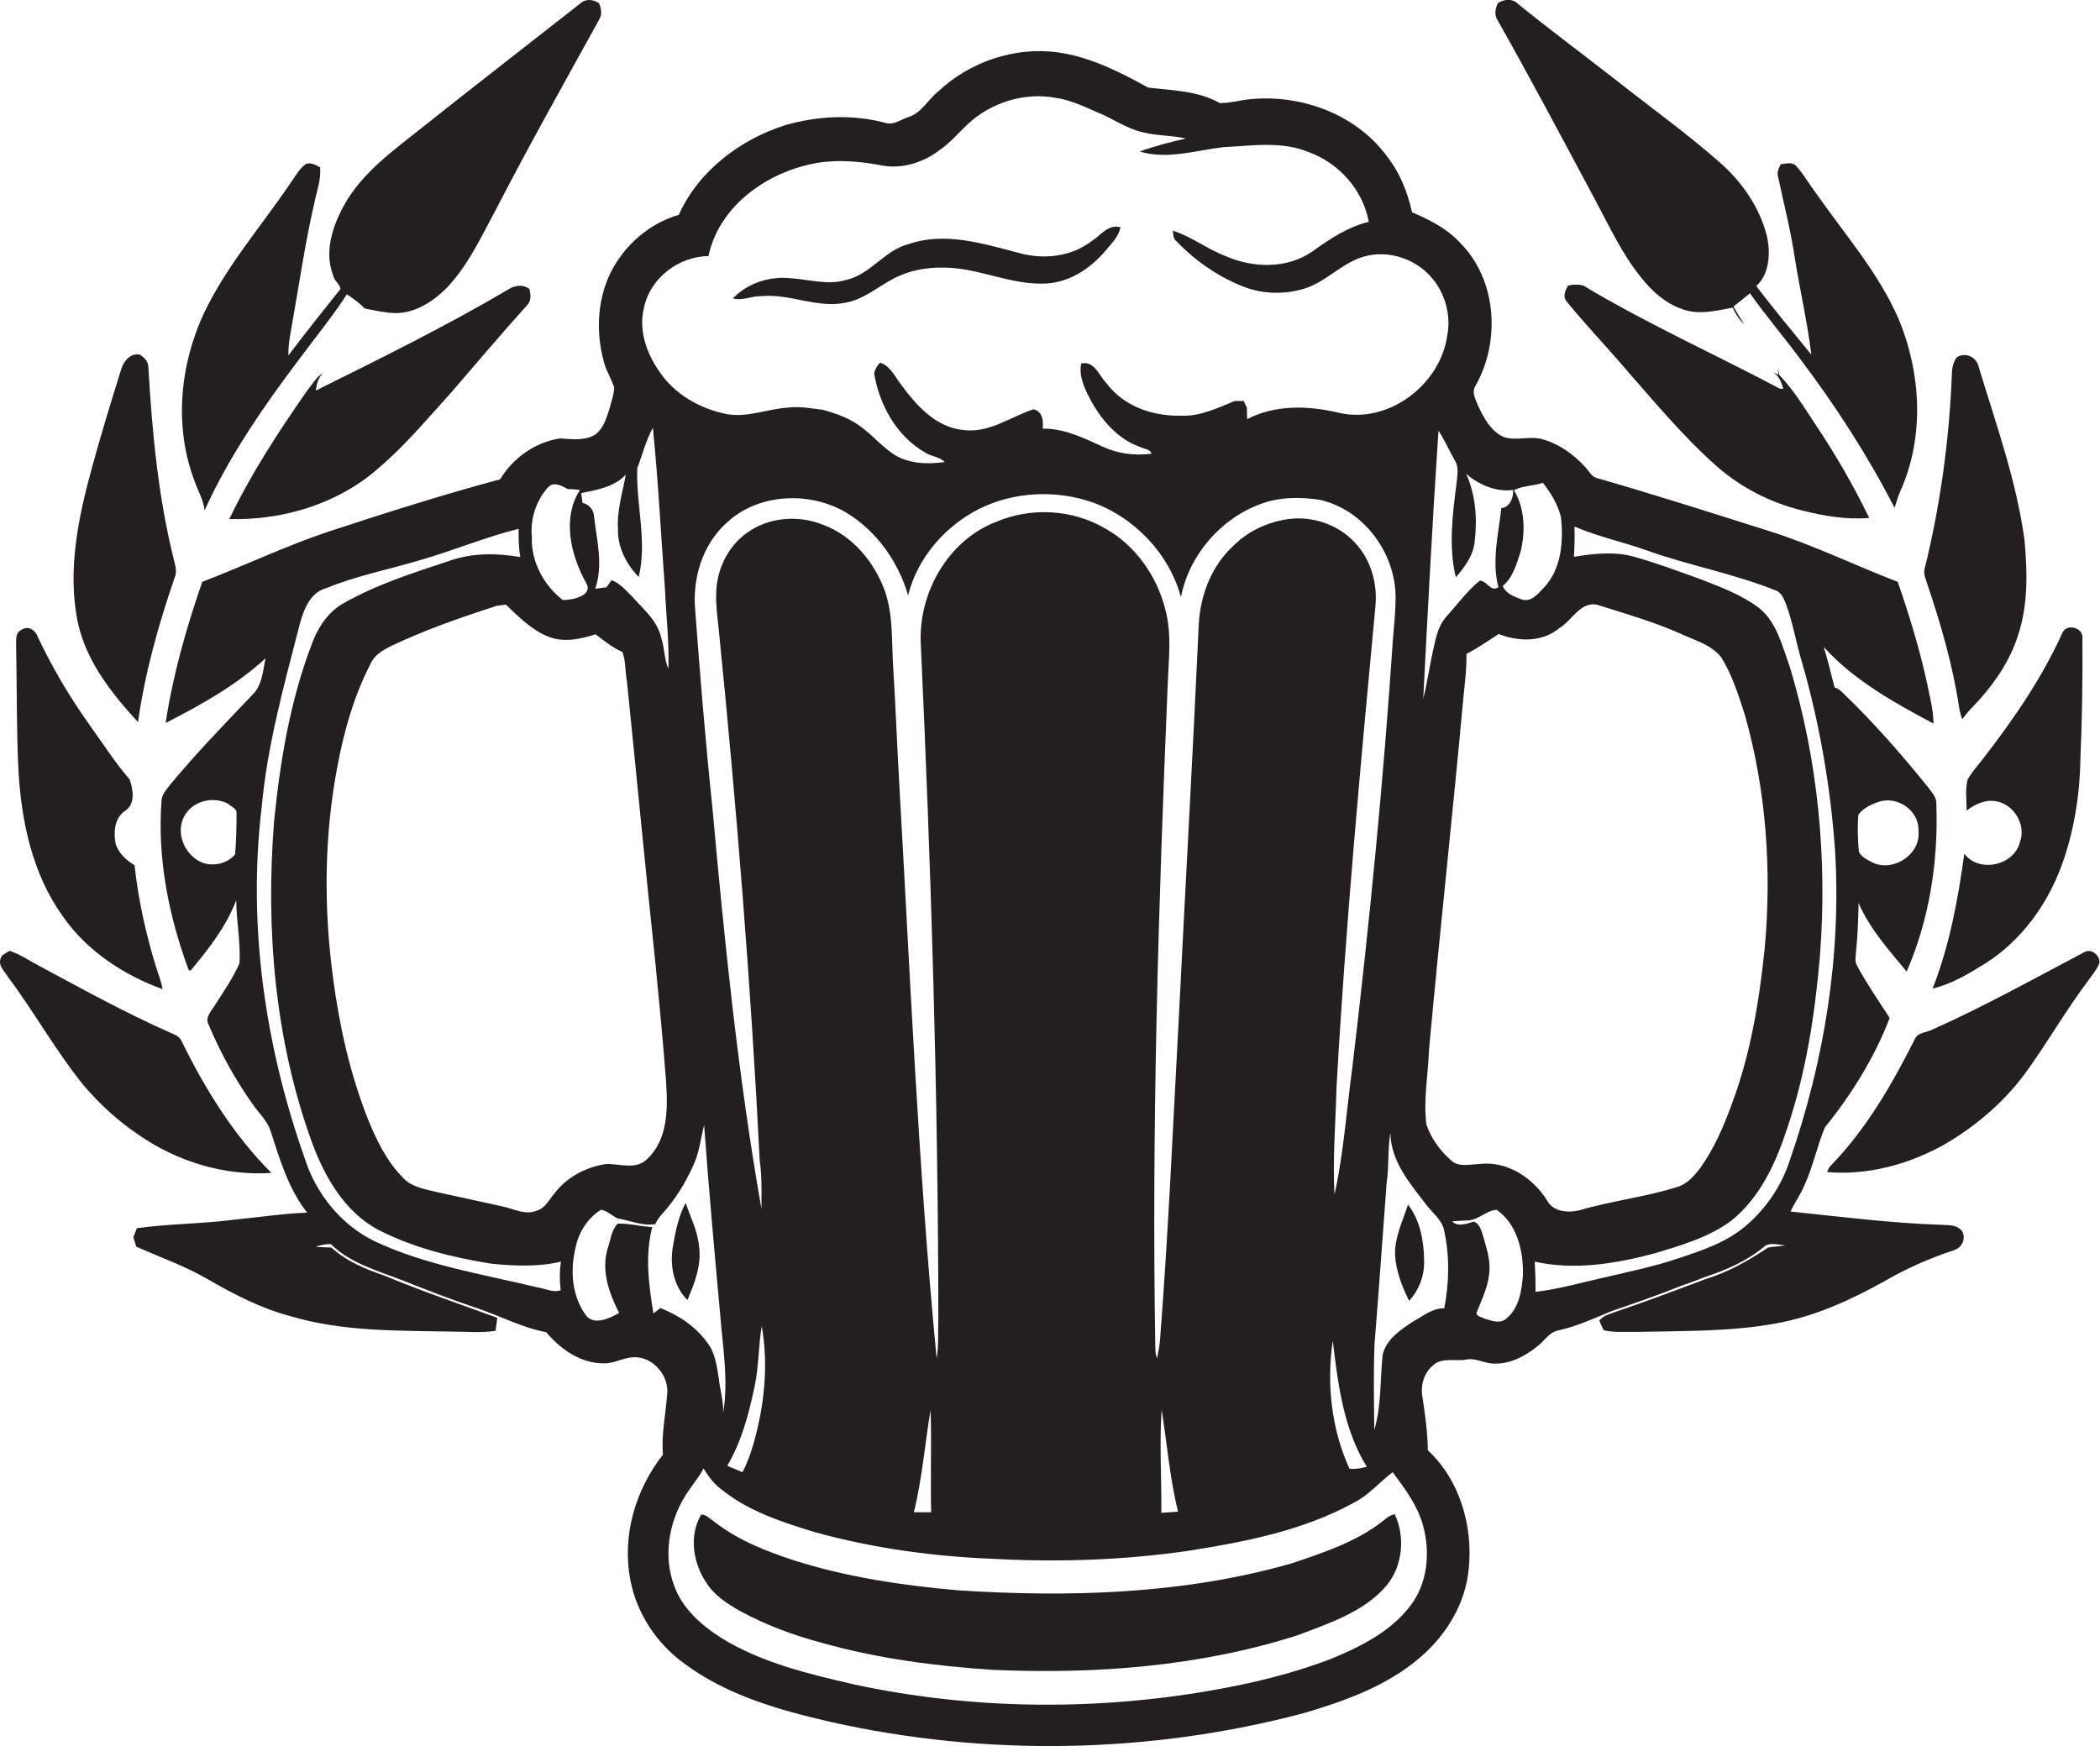<?xml version="1.0" encoding="utf-8"?>
<!-- Generator: Adobe Illustrator 19.2.0, SVG Export Plug-In . SVG Version: 6.00 Build 0)  -->
<svg version="1.1" id="Layer_1" xmlns="http://www.w3.org/2000/svg" xmlns:xlink="http://www.w3.org/1999/xlink" x="0px" y="0px"
	 viewBox="0 0 728.9 606.2" enable-background="new 0 0 728.9 606.2" xml:space="preserve">
<g>
	<path fill="#231F20" d="M71,177.2c8.7-19.2,20.9-36.7,33.6-53.5c5.3-7.1,10.9-14,15.8-21.5c2.2,1.4,4.4,3,6.2,4.9
		c3.5,0.7,7.1,1.5,10.7,1.6c6.6,0,12.5-3.7,17.1-8.1c7.8-7.8,12.4-18,17.6-27.6c11.5-22.3,23.8-44.1,35.9-66.1c1.2-1.8,0.8-4,0-5.8
		c-2-1.4-4.8-1.6-6.6,0.2c-18.1,14.2-36.3,28.3-54.3,42.6c-10.1,8.1-21.2,15.8-27.6,27.4c-4,7.3-6.9,16.1-3.8,24.2
		c0.3,1.9,2.3,3,2.6,4.8c-6.1,7.6-12.2,15.3-18.1,23.1c-0.1-3.7,0.7-7.4,1.3-11c2.5-14,4.5-28.1,7.7-41.9c0.8-4.1,2.4-8.1,2-12.4
		c-1.5-0.8-3.1-1.8-4.9-1.2c-2.2,1.6-3.5,4-5,6.1C91,78.2,78.8,92,70.9,108.5c-8.5,18.1-10.6,39.7-3.3,58.7
		C68.7,170.5,70.7,173.6,71,177.2z"/>
	<path fill="#231F20" d="M554,70c4.8,9,9.1,18.3,15.6,26.3c3.7,4.7,8.3,8.9,14,10.9c5.7,2.3,12,0.7,17.8-0.4c1,2.2,2.3,4.2,4,5.8
		c-1.3-2-2.6-4.1-3.7-6.2c1.9-1.5,3.8-3,5.7-4.6c5.4,7.7,11.6,14.9,17.2,22.5c12.4,16.4,23.6,33.7,33,52c0.6-2,1.2-3.9,2-5.8
		c8.5-18.9,7.2-41.2-0.7-60C651.8,94.3,640,81,630,66.6c-2.3-3-4.1-6.4-6.8-9.2c-1.4-1.3-3.4-0.5-5.1-0.4c-0.7,1.4-1.5,2.9-0.9,4.5
		c1.9,9,4.2,17.9,5.6,27c1.8,11.6,4.5,23,5.9,34.6c-6.4-7.9-13-15.7-19.1-23.8c4.6-4.2,4.9-11.2,3.8-16.9
		c-2.5-10.3-8.8-19.4-16.8-26.3c-11.4-10-23.8-18.9-35.7-28.3c-11.4-8.9-23-17.5-34.2-26.6c-1.9-1.8-4.7-1.5-6.8-0.1
		c-0.9,1.9-1.3,4.1-0.1,5.9C531.6,27.9,542.7,48.9,554,70z"/>
	<path fill="#231F20" d="M673.4,425.2c-17.4-0.6-34.6-2.8-51.9-4.6c1.4-3.1,3.5-5.9,4.8-9.1c3-6.5,4.4-13.6,7.1-20.1
		c9.3-11.5,17.2-24.2,22.5-38c-3.9-6-7.9-11.8-11.3-18.1c-0.9-1.4-0.5-3.2-0.4-4.8c0.6-5.6,0.8-11.3,0.9-17
		c3.9,9,10.5,16.3,16.7,23.8c7.9-18.2,11-38.2,10.3-58c0.2-2.4-1.5-4.1-2.8-5.9c-9.2-11.4-18.8-22.4-29.4-32.6
		c-0.9-0.9-1.8-1.8-3.1-2.1c-1.3-4.7-2.3-9.5-3.8-14.1c10.5,11.6,24.4,19.3,38.1,26.6c0-4.7-1.3-9.3-2.2-13.9
		c-2.6-12-6.2-23.7-10.2-35.3c-14.8-5.7-29.1-12.7-44.2-17.5c-20-6.3-39.9-12.7-60.1-18.5c-2.1-0.5-3-2.7-4.4-4.1
		c-4-4.3-8.9-7.8-14.6-9.4c-4.4-1.3-9.2,0.7-13.5-0.8c-4.5-2-6.9-6.7-8.9-10.9c-0.8-2.1-2.3-4.6-0.9-6.8c8.8-15.4,7.5-37-5.4-49.8
		c-4.5-4.9-10.5-7.9-16.6-10.5c-1.5-6.9-4.2-13.7-8.6-19.3c-10.6-14.6-29.5-21.6-47.1-20c-3.7,0.3-7.3,1.4-11,1.4
		c-7.5-4.3-16.5-4.4-24.9-5.4c-9.8-5.4-20-10.6-31.2-12.2c-15-2.1-30.6,3.2-41.6,13.5c-3.6,2.8-5.8,7.5-10.3,8.9
		c-2.6,0.8-5.1,2.9-7.9,2.1c-11.5-3.1-23.8-2.5-35.1,0.8c-15.6,5-30,15.9-36.8,31.1c-10.2,2.9-18.8,10.5-23.6,19.9
		c-5,10.2-5.3,22.3-1.8,33.1c1,2.3,2.1,4.5,3,6.8c-0.1,2.7-1.1,5.3-1.8,8c-1,3-2,6.2-4.5,8.3c-3.7,2.4-8.3,1.8-12.5,1.5
		c-8.6,1.3-16.4,6.8-20.8,14.2c-20.1,5.4-39.9,11.7-59.7,18.2c-14.9,5-29.1,11.8-43.7,17.4c-5.5,15.9-10.2,32.3-12.7,49
		c12.3-6.3,24.5-13.1,34.7-22.5c-1,4.2-1.1,9.1-4.3,12.4c-9.9,10.4-19.9,20.7-29,31.7c-1.1,1.5-2.5,3-2.8,4.9
		c-1.6,20.2,2.4,40.4,9.4,59.3c0.1,0,0.4,0.1,0.6,0.2c6.3-7.5,12.4-15.3,15.9-24.5c0,7.3,1.6,14.6,1.1,22c-2.3,5.1-5.4,9.6-8.4,14.3
		c-1.2,2.1-3.7,4.3-2.3,6.9c4.1,9.8,9.3,19.2,15.4,27.8c2.1,3,4.9,5.5,6.1,9.1c3.2,9.9,6.2,20.1,12.7,28.4c-8.4,0.3-16.7,1.6-25,2.4
		c-11.3,1.5-22.8,1.4-34.1,3c-0.4,1-0.8,2.1-1.2,3.1c0.3,1.1,0.6,2.2,1,3.3c8.3,3.7,16.9,6.7,24.8,11.3c9,5.2,18.4,10.1,28.6,12.8
		c18.3,5.5,37.6,5,56.6,5.4c4.9,0,9.8,0.5,14.7-0.3c0.2-1.5,0.4-3,0.6-4.5c-13.1-4.8-26.4-9.3-39.3-14.7c-6.6-2.2-13.1-5-18.3-9.7
		c-1.8-0.1-3.6-0.1-5.4-0.2c1.6-0.7,3.4-1,5.2-1c6.8,6.7,16.2,9.2,24.9,12.6c8.8,3.5,17.6,6.9,26.6,9.9c7.8,2.7,15.2,6.6,23.3,8.1
		c5,6,12.2,11,20.3,10.8c3.5,0,6.5-2,9.9-2.1c6.9-0.4,12.8,6.7,11.7,13.4c-0.5,6.8-2,13.6-1.4,20.4c-9.6,12.2-14.3,28.3-11.3,43.6
		c2.2,11.6,9.2,22.1,18.8,29c14.8,11,32.9,16.1,50.7,20.2c54,12.1,111,11.1,164.4-3.1c14.2-4.2,28.7-9.4,40.1-19.2
		c9.2-7.8,15.9-18.8,17-31c1.5-14.8-3.2-30.8-14.2-41c-0.1-6-0.9-12-1.8-18c-0.9-4.2,0.3-8.8,3.6-11.5c3.1-2.9,7.7-1.3,11.5-2
		c3.4-0.7,6.5,1.5,9.9,1.4c5.5,0.1,10.6-2.6,14.8-6c2.4-1.8,4.1-4.9,7.2-5.5c6.4-1.4,12.5-4.2,18.5-6.7c8.1-2.8,16.3-5.6,24.2-8.8
		c2.7-0.9,5.4-1.9,8.1-3c7.3-2.4,14.5-5.5,20.5-10.4c2-2,5.1-0.7,7.6-0.7c-2,0.5-4,0.4-6,0.8c-6.7,4.5-13.7,8.5-21.5,10.9
		c-10.2,3.8-20.4,7.7-30.8,11.2c-2.2,0.9-4.8,1.3-6.3,3.3c0.5,1.1,1,2.2,1.5,3.3c3.6,0.9,7.4,0.5,11.1,0.6c16.4-0.4,32.9,0,49-3
		c13.2-2.4,25.5-8,37.2-14.5c7.7-4.5,15.9-8.1,24.4-10.9c2.7-0.9,4.1-3.9,2.8-6.5C679.1,424.9,675.9,425.4,673.4,425.2z M645,282.9
		c1.6-2.3,4.4-3.6,7-4.5c6.6-2.3,14.3,3.1,13.9,10.2c0.8,7.9-8.5,14.1-15.6,11c-1.9-1-4.1-1.9-5.1-3.9
		C644.8,291.4,644.7,287.1,645,282.9z M81.6,296.6c-2.6,3.2-7.3,4.2-11.1,3c-6-2.3-9.6-9.7-6.8-15.7c2.6-5.7,10-7.7,15.4-4.9
		c1,1,3.1,1.6,3,3.3C82.1,287.1,82,291.9,81.6,296.6z M535.5,167.6c2.8,3.5,5.2,7.5,6.3,11.9c0.9,8.5,0.2,18.1-6,24.6
		c-2,2-4.3,5.1-7.6,4c-2.5-0.9-5.6-2-6.6-4.7c3.6-2.9,4.8-7.7,6.2-11.9c1.7-7.1,1.5-14.9-2.3-21.3
		C528.6,168.5,532.3,168.8,535.5,167.6z M505.6,167.5c-1.4,10.9-2.9,22-0.3,32.9c3-3.4,5.9-7.3,6.5-11.9c1-8,0.5-16.5-2.9-24
		c4.4,3.8,10.4,6.4,16.3,5.6c0.2,2.6-1.2,6.1-4.1,6.3c-1,9.1-3.4,18.4-1,27.5c-3,1.7-3.8-2.3-6.5-2.3c-4.4,3.6-7.8,8.3-11.6,12.5
		c-2.6,2.9-3.5,6.7-4.3,10.4c-1.4,6-2.2,12.1-3.7,18.1c1.6-31,3.2-62.1,5.3-93.1c2.2,3.4,3.8,7.1,5.8,10.6
		C506.4,162.3,505.8,165.1,505.6,167.5z M223.6,106.5c2.2-10.1,12.1-17.5,22.3-17.6c3.5-16.6,18.8-28,34.6-31.7
		c8.2-2,16.7-1.4,24.9,0.1c7.2,1.6,14.8-0.7,20.6-5.1c3.8-2.6,6.7-6.1,10-9.2c8.1-7.5,19.8-11.1,30.6-9c4.8,0.7,9.4,2.8,13.8,4.8
		c5.5,2.1,10.4,5.8,16.2,7.1c4.9,1.3,10,1,15,2.2c-5.4,1.2-10.8,2.6-16,4.5c9.6,2.9,19.4-0.4,29-1.5c9.8-0.5,20.3-2.2,29.6,1.7
		c10.6,3.8,18.9,13.2,20.9,24.2c-7.3,1.8-13.6,6-19.6,10.3c-8.8,6.1-20.6,5.8-30.1,1.6c-6.4-2.4-11.8-6.8-18.3-8.8
		c0.2,1.3,0,2.7,1.2,3.6c6.8,7.1,15.1,12.8,24.3,16.2c6.4,2.2,13.3,2.3,19.8,0.4c7.9-2.3,13.4-9.2,21.3-11.3
		c8.1-2.2,17.1,0.7,22.7,6.8c5.1,5.5,7.4,13.5,5.9,20.9c-2.5,17-20.5,30.6-37.6,26.6c-10.5-2.5-22-2.9-31.8,2.2
		c-0.1-1.3-0.1-2.6-0.1-3.9c-0.3-0.6-0.8-1.8-1.1-2.4c-0.8,0-2.4,0-3.1,0c-6.1,2.5-12.3,5.5-19,5.1c-9.6,0.2-19.6-3.3-25.5-11.2
		c-2.6-2.6-4.2-8-8.8-6.9c-0.9,4.2,1,8.3,2.9,12c3.8,7.3,9.6,14.2,17.6,17c1.3,0.7,3.3,0.6,3.9,2.3c-5.8,0.8-11.8,0-17.1-2.5
		c-6.5-3-13.3-6.3-20.7-6.2c0.3-2.7,0-6-3.2-6.7c-8,2.6-15.3,8.3-24.1,7.2c-9.8-0.8-16.8-8.8-22.2-16.3c-2-2.6-3.5-6-6.9-7.1
		c-1.1,1-1.7,2.3-2.1,3.6c1.8,11.1,7.8,21.9,17.7,27.6c2.1,1.4,5,1.4,6.8,3.3c-5.8,0.8-12.2,0.7-17.4-2.5
		c-5.3-3.4-9.1-8.7-14.7-11.7c-3.1-1.8-6.6-2.9-10-3.9c-4-0.5-8.1-1.3-12.2-0.8c-7.1,0.4-13.9,3.5-21.1,2.3
		c-9.5-1.8-18.6-7-23.9-15.2C224.1,122.1,221.6,114.1,223.6,106.5z M469.4,370.5c-2,14.7-3,29.7-6.2,44.2
		c-0.7-12.4,0.4-24.8,0.7-37.2c3.1-55.8,8.3-111.4,13.5-167c0.8-8.1-1.7-16.7-7.5-22.5c-5.7-6-14.5-8.9-22.7-7.8
		c-7.1,1-13.9,4.1-19,9.2c-7.6,6.9-11.5,17-12.1,27.1c-2.1,46-4.7,92-7,138c-2,37-3.6,74.1-6.5,111.1c-0.2,2-0.6,4-1,6
		c-0.5-1.3-0.6-2.6-0.6-3.9c-1.3-76.7,1.1-153.4,4.3-230c0.3-8.6,1.5-17.5-0.8-26c-2.9-11.7-10.4-22.4-21-28.3
		c-11.3-6.6-25.7-7.4-37.8-2.2c-16.8,6.5-27,24.8-26.1,42.4c3.6,78,6,156,6.1,234c-0.2,4.7,0.2,9.4-0.6,14
		c-6.4-66.5-9.2-133.3-13-200c-0.8-14-1.3-28-2.2-42c-0.4-8.3,0-16.8-2.9-24.8c-3.7-9.9-11.2-18.9-21.3-22.6
		c-8.6-3.5-19-2.7-26.6,2.9c-6.5,4.7-10.3,12.6-10.5,20.6c-0.2,4,0.4,8.1,0.8,12.1c6.2,61.6,11.2,123.3,14.3,185.2
		c0.8,5.5,0.6,11.1,0.6,16.7c-8.1-46-12.8-92.5-17-139c-2.4-22.9-4.3-45.9-6-68.9c-1-11,2.5-22.6,10.7-30.1
		c11-10.5,29-11.3,41.8-3.7c10.5,6.4,18,17,21.4,28.7c3.2-13,12.8-24,24.6-30c12-6,26.5-6.7,39.1-2.4c14.8,5.2,26.9,17.9,31,33
		c2.8-14.5,13.7-27.2,27.6-32.3c6.5-2.5,13.7-2.5,20.5-1.5c15.4,3.4,26.5,18.6,26.4,34.1c0,4.7-0.5,9.3-0.9,14
		C480.2,271.2,475.3,320.9,469.4,370.5z M474.4,509.2c-2,0.6-4,0.9-6,0.7c-6.3-13.8-8-29.5-5.8-44.4
		C464.4,480.4,466.3,496.1,474.4,509.2z M403.2,489.4c1.9,11.8,2.8,23.8,5.7,35.4c-2,0.1-3.9,0.3-5.8,0.4
		C403.2,513.3,402.4,501.3,403.2,489.4z M323.2,525c-2,0-4,0-6,0c2.9-11.7,3.8-23.7,5.8-35.5C323.4,501.3,322.9,513.2,323.2,525z
		 M261.6,501c-1,3.5-2.2,6.9-3.9,10.1c-1.8-0.8-3.5-1.5-5.3-2.2c5-8.4,7.5-18,9.5-27.5c1.5-6.9,1.3-14,2.5-21
		C266.8,473.9,265.3,487.9,261.6,501z M217.2,164.8c-1.1,6.2-3.1,12.4-2.7,18.8c-0.2,6.3,2.9,12.3,7.2,16.7c3-12.5-1-25.2-0.5-37.8
		c1.8-4.7,3-9.6,5.4-14c1.9,18.6,2.8,37.3,4.2,55.9c0.4,9.3,1.5,18.5,1.2,27.8c-1.5-3.4-1.3-7.3-2.5-10.8c-1.3-5.9-6.1-9.8-9.9-14.1
		c-2.2-2.2-4.3-4.7-7.3-5.9c-0.6,0.8-1.2,1.6-1.8,2.5c-1.3,0.2-2.6,0.3-3.9,0.5c2.8-8.1,0.6-16.7-0.4-24.9c0-2.3-1.7-4.5-4-4.9
		c-0.1-0.9-0.4-2.6-0.5-3.4C207.1,170.1,213.2,169.1,217.2,164.8z M190.2,169.2c2-2.2,4.8-0.5,6.9,0.6c1.4,0,2.8,0.1,4.2,0.3
		c-6.3,9.8-3.2,22.6,2.1,32.2c2.8,4.5-4.9,6.1-8.1,6c-6.6-5.2-11-13.3-10.7-21.8C184,180.3,186,173.9,190.2,169.2z M194.6,447.9
		c-2.5,1-5.5-0.6-8.2-1c-19-4.6-38.6-7.6-56.4-16c-11.5-5.6-20.2-16.3-24.1-28.4c-13.8-38.9-20-80.9-15.1-122
		c1.9-21.3,7.6-41.9,12.9-62.5c1.4-5.4,3.4-12.1,9.5-13.8c10.5-4.3,21.7-6.5,32.5-9.7c11.5-3.3,22.6-8,34.3-10.9
		c0,3.3,0,6.5,0.6,9.8c-8.1-1.4-16.5-1.5-24.3,1.2c-12.6,4.2-25.4,8.2-37,14.8c-5.1,2.8-8.6,7.9-10.7,13.2
		c-7.8,20.1-11.4,41.5-13.5,62.9c-2.9,37.3,0.3,75.5,13.1,110.9c4.4,12,11.3,24.2,23,30.5c12.2,6.3,25.7,9.6,39.2,11.8
		c8,0.8,16.4,1.2,24.3-0.7C194.2,441.3,194.2,444.6,194.6,447.9z M192.3,414.5c-1.8,2.1-3.1,5-6,5.8c-4,1.7-8.1-0.7-12-1.5
		c-7.6-1.7-15.3-3.3-22.9-5c-4-1-8.5-1.7-11.4-4.8c-5.7-5.7-9.3-13.1-12.3-20.5c-6.2-15.7-9.9-32.3-12.1-49
		c-3.3-24.5-3.1-49.6,1.6-73.9c2.3-12.2,5.8-24.4,11.6-35.5c1.4-2.9,4.3-4.5,7.1-5.9c11.8-5.6,24.2-9.9,36.6-13.9
		c0.8-0.1,2.3-0.3,3.1-0.4c4.5,4.3,9,8.9,14.9,11.2c5.3,2,11,0.8,16.2-0.9c3,2.2,5.9,4.7,9.3,6.1c1.3,3.2,0.9,6.8,1.6,10.2
		c3.4,33,6.5,66,10,99c1.3,13.3,2.6,26.7,3.6,40.1c0.6,9.3,0.7,20.1-6.7,26.9c-3.9,3.7-9.3,1.5-14,1.6
		C203.4,405.1,196.6,408.7,192.3,414.5z M229.2,454.1c-0.8,0.6-1.6,1.3-2.4,1.9c-1.6-9.9-3-20.1-0.4-30c-4-0.2-8-1.3-12-1.2
		c-2.2,2.2-2.5,5.8-3.5,8.7c-2.3,7.6,0.5,15.5,4,22.3c-3.4,2-9.3,4.7-11.9,0.3c-4.7-6.8-5.1-15.7-3.1-23.5c1.1-5.1,4.3-9.9,8.7-12.6
		c2.2,0.3,3.8,2.1,5.8,3c4.3,0.7,8.5,2.7,13,2c0.6-1.2,1.3-2.3,2.2-3.3c4.6-5,8.2-10.8,11-17c2.1-4.4,2.6-9.4,3.8-14.1
		c1.6,22.1,3.6,44.1,5.6,66.1c0.9,11.2,2.9,22.7,1,33.9c0.2-4.1-1.1-8-1.5-12c-0.7-4.2-1.2-8.7-3.8-12.2
		C241.6,460.6,235.6,456.6,229.2,454.1z M493.9,529.5c2.6,9.3,1.7,20.1-4.4,28c-6.7,8.8-16.9,14-27,18.2
		c-13.6,5.3-27.9,8.7-42.2,11.2c-40.9,7.1-83.2,6.6-123.8-2.1c-15.9-3.7-32.2-7.5-46.2-16.2c-6.9-4.4-13.5-10.2-16.3-18.1
		c-3.8-10.1-1.9-21.7,3.6-30.8c2-3.4,4.8-6.4,6.6-9.9c1.8,3,4,5.8,6.9,7.8c9.1,7.2,20.4,10.8,31.3,14.2c20.5,5.7,41.7,8.6,63,9.4
		c22.3,1.2,44.8,0.4,67-2.8c19.7-3.1,39.8-7,57.5-16.7c5.2-2.6,8.9-7.2,13.5-10.6C487.6,516.8,492,522.6,493.9,529.5z M501.3,454.2
		c-4.1-0.1-7.3,2.7-10.7,4.5c-4.4,2.9-9.6,6.3-10.7,11.8c-0.9,8.6-0.4,17.5-2.9,26c-0.1-10-0.3-20,0.1-30
		c1.5-18.6,2.8-37.3,4.2-55.9c0.9-5.7,0.3-11.6,1.3-17.3c0.1,9.6,6.6,17.4,12.2,24.6c2.2,3.1,5.8,5.5,6.5,9.5
		C503.2,436.2,503,445.4,501.3,454.2z M528.6,442.6c-0.4,5.4-1.3,11.6-5.8,15.2c-2.2,1.9-5.1,0.7-7.5,0c-0.9-0.6-2.8-0.6-2.8-2.1
		c2-4.9,4.4-9.8,4.5-15.2c0.1-4-1.2-7.8-2.3-11.6c-0.6-1.8-1.1-4.1-3.2-4.8c-2.2,0.7-5.8,2-7.4-0.1c1.8-0.1,3.6-0.3,5.4-0.3
		c3.8-0.2,6.4-3.5,10-3.7C526.6,425,528.8,434.3,528.6,442.6z M513.5,404.1c-3.3,0.1-7.5,1.3-10.1-1.5c-3.7-3.3-6.7-7.5-8.3-12.2
		c-1.1-8.6,0.6-17.3,0.9-25.9c3.7-40.7,8.2-81.3,11.9-122c0.5-5.2,1.2-10.3,1.1-15.5c3.9-2,7.5-4.5,11.2-6.9c6.8,2.7,15.1,2.9,21-2
		c4.4-2.6,7.2-9.2,13-8.2c9.8,3.1,19.7,5.9,29.1,10.1c4.9,2.3,10.8,3.8,14.2,8.3c3.8,6.2,6,13.2,8.2,20.1c7.4,26.3,9.3,53.9,6.8,81
		c-1.9,18.3-4.9,36.6-11.4,53.9c-2.8,7.7-6.1,15.4-10.9,22.1c-2.1,2.8-4.6,5.7-8.1,6.7c-11.1,3.5-22.8,4.8-34,8.1
		c-3.9,0.9-9,0.5-11.1-3.4C532.2,409,523.1,402.9,513.5,404.1z M605.7,425.8c-6.7,5.6-15.1,8.4-23.3,11.1
		c-8.2,2.8-16.7,4.5-25.1,6.5c-8.1,1.8-16.1,4.1-24.3,5.1c0-3.5-0.1-7-0.3-10.5c13.8,3.1,28.2,0.7,41.7-2.9
		c9.2-2.8,18.7-5.5,26.5-11.3c10.1-8.1,15.6-20.3,19.5-32.3c6.5-19.3,9.6-39.6,11.3-59.8c2.6-33.7-0.7-67.9-10.5-100.3
		c-2.6-7.1-4.4-15.2-10.5-20.2c-6.1-4.7-13.3-7.3-20.4-10.1c-7.8-2.8-15.5-5.7-23.4-7.9c-6.7-1.8-13.8-1-20.6,0.1
		c0.2-3.5,0.3-7,0.2-10.5c8.3,3.6,17.2,5.4,25.7,8.5c14.5,5.1,29.7,7.9,43.9,13.6c2.2,0.6,3,2.9,3.8,4.8c2.4,6.5,3.5,13.4,5.5,20
		c6.1,21.2,9.9,43,11.5,65c2.3,36.5-3.6,73.3-15.6,107.9C618.5,411.4,613.1,419.6,605.7,425.8z"/>
	<path fill="#231F20" d="M264.4,102.8c9.8-0.9,19.2,4.3,29,2.3c6.3-1.1,11.1-5.4,16.6-8.3c5.3-2.9,11.5-4,17.5-3.9
		c12.2,0,23.6,6.3,35.9,5.5c7.9-0.5,14.9-5.1,20-11c2.1-2.6,4.9-5.1,5.5-8.5c-4.3-1.2-6.9,2.9-10,4.8c-7.1,5.5-16.8,6.5-25.3,4.1
		c-12.3-3.2-25.5-7.4-38.1-3.1c-8.5,2.1-13.4,10.7-21.9,12.5c-6.3,1.9-12.8-0.2-19.1-0.6c-7.2-0.8-15,1.6-20.1,7
		C257.7,104.5,261,102.7,264.4,102.8z"/>
	<path fill="#231F20" d="M549.5,99.1c-1.8-0.4-3.6-0.4-5.3,0.1c-0.9,1.7-1.9,3.8-0.4,5.5c6,7.4,12.6,14.3,18.8,21.5
		c10.7,12.2,21.1,24.9,33.3,35.7c8.4,7.4,18.6,12.6,29.5,15.3c7.6,1.9,15.5,3.3,23.4,2.6c-5.4-11.1-11.6-21.9-18.5-32.2
		c-4-6-7.7-12.2-12.7-17.4c-0.1-0.6-0.4-1.9-0.6-2.5c0.1,0.6,0.2,1.8,0.3,2.4l-2.3-1c2.4,1,3.3,3.6,4,5.9l-1.3-0.1
		C595.1,122.9,571.6,112.4,549.5,99.1z"/>
	<path fill="#231F20" d="M106.2,136.2c-9.8,14.1-19.2,28.5-26.6,44c18.6,0.5,37.8-5.3,51.8-17.7c9.2-7.8,16.9-17.1,25-26
		c8.8-10.2,17.5-20.5,26.5-30.5c1.6-1.5,1.3-3.7,0.9-5.6c-2.2-1.8-5.1-1.4-7.4,0.1c-21.7,12.8-44.3,23.9-66.8,35.1
		c0.3-2.3,0.9-4.5,2.6-6.2C109.6,131.1,108.1,133.8,106.2,136.2z"/>
	<path fill="#231F20" d="M47.9,250.7c2.4-17.1,7.1-33.8,12.7-50.1c0.9-2,0.3-4.1-0.2-6.1c-5.5-21.9-7.6-44.5-8.9-67
		c0-2-1.4-3.4-3-4.4c-3.2-0.6-5.5,2.2-6.4,5c-3.5,11.2-6.9,22.3-10,33.6c-4.9,17.7-8.9,36.5-5,54.8
		C30.1,229.8,38.8,240.8,47.9,250.7z"/>
	<path fill="#231F20" d="M680,245.6c0.2,1.4,0.6,2.7,1.1,4.1c1.6-2.3,3.5-4.2,5.4-6.2c6.1-6.7,11.3-14.4,14-23.1
		c3.5-10.6,3.2-21.9,2.2-32.9c-2.8-20.6-9.9-40.3-15.9-60.1c-0.7-3.5-4.7-5.3-7.7-3.3c-1.1,1.7-1.6,3.6-1.6,5.6
		c-0.9,22.9-4,45.7-9.5,67.9c-0.4,1.7,0.4,3.4,0.9,5C673.6,216.5,677.8,230.9,680,245.6z"/>
	<path fill="#231F20" d="M6.4,267.4c1,17.7,4.8,36,15.4,50.7c8.3,12,21.1,20.4,34.6,25.3c-0.4-2.7-1.5-5.3-2.3-7.9
		c-3.5-11.4-6.1-23.2-7.4-35.1c-2.9-1.8-5.6-4.2-6.6-7.6c-0.7-4-0.4-8.8,3.3-11.3c3.7-2.4,2.8-7.4,1.6-10.9
		c-5.1-5.9-9.3-12.5-13.9-18.9c-6.9-9.7-13-20-18.1-30.8c-0.8-2.3-3.4-3.8-5.6-2.2c-2.3,1-1.7,3.9-1.8,5.9
		C5.9,238.8,5.7,253.1,6.4,267.4z"/>
	<path fill="#231F20" d="M682.9,270.8c-0.8,3.5-0.3,7.1-0.3,10.6c2.8-2.1,6.2-3.8,9.8-3.3c6.5,0.8,11,8.2,8.7,14.3
		c-2.1,8.1-14.1,10.8-19.3,4c-2.2,15.9-5.1,31.8-11,46.8c6.7-1.6,12.6-5.2,18.4-8.8c12.4-7.9,21.4-20.3,26.4-34
		c4.3-11.8,6.3-24.4,6.5-37c0.6-14,0.8-28,0.7-42c0.2-3.7-5.7-5-7-1.6c-7,15.5-16.7,29.6-27.1,43.1
		C686.8,265.5,684.4,267.9,682.9,270.8z"/>
	<path fill="#231F20" d="M94.2,407.2c-13.1-13.1-22.9-29-31-45.4c-0.6-1.7-2.3-2.6-3.9-3.2c-15.9-7-31-15.4-46.3-23.6
		c-3.2-1.7-6.2-3.8-9.7-4.9c-1.1,0.8-2.7,1.2-3.1,2.7c-0.9,2.5,1.4,4.4,2.6,6.4c9.2,12.3,16.7,25.9,26.4,37.8
		c5.5,6.4,11.8,12.2,18.8,16.9C61.3,403.2,77.8,408.3,94.2,407.2z"/>
	<path fill="#231F20" d="M723.4,330.6c-17.3,9.1-34.5,18.7-52.4,26.7c-2.1,1.2-5.4,1-6.4,3.5c-7.8,15.5-16.6,30.8-28.7,43.4
		c-0.8,0.7-1.4,1.6-1.7,2.7c14,1.2,28-2.6,40.2-9.3c11.7-6.7,22.2-15.8,29.9-26.9c7.1-10,13.2-20.6,20.6-30.4
		c1.3-1.8,2.8-3.6,3.7-5.7C729.3,332,726,329,723.4,330.6z"/>
	<path fill="#231F20" d="M242.6,432.4c-0.5-5.2-3-9.9-4.6-14.8c-2.5,4.6-3.5,9.8-4.4,14.9c-1.2,6.5,0.1,14,5,18.8
		C241.2,445.3,243.6,438.9,242.6,432.4z"/>
	<path fill="#231F20" d="M484.2,435.5c0.3,5.7,2.4,11.1,4.9,16.1c3.5-3.8,5.4-8.9,5.2-14.1c-0.1-6.7-1.4-14-5.6-19.3
		C486.9,423.9,484.1,429.4,484.2,435.5z"/>
	<path fill="#231F20" d="M448.5,542.7c-37.6,10.8-77.3,11.9-116.1,9.4c-19.1-1.7-38.2-4.5-56.5-10.3c-9.9-3.2-19.8-7.1-28.1-13.6
		c-1.4-0.9-2.6-2.4-4.4-2.4c-4.3,7.2-2.9,16.6,1.6,23.4c2.8,4.6,7.3,7.5,11.9,10.1c9,4.9,18.7,8.5,28.6,11.1
		c19.2,5.4,39.1,8,58.9,9.3c35.6,1.6,71.9-1.1,106-12c11-4.2,23.1-8.1,30.9-17.3c5.6-6.8,6.5-16.9,2.8-24.7c-1.7,0.3-3,1.4-4.3,2.5
		C470.7,535.3,459.4,539,448.5,542.7z"/>
</g>
</svg>
